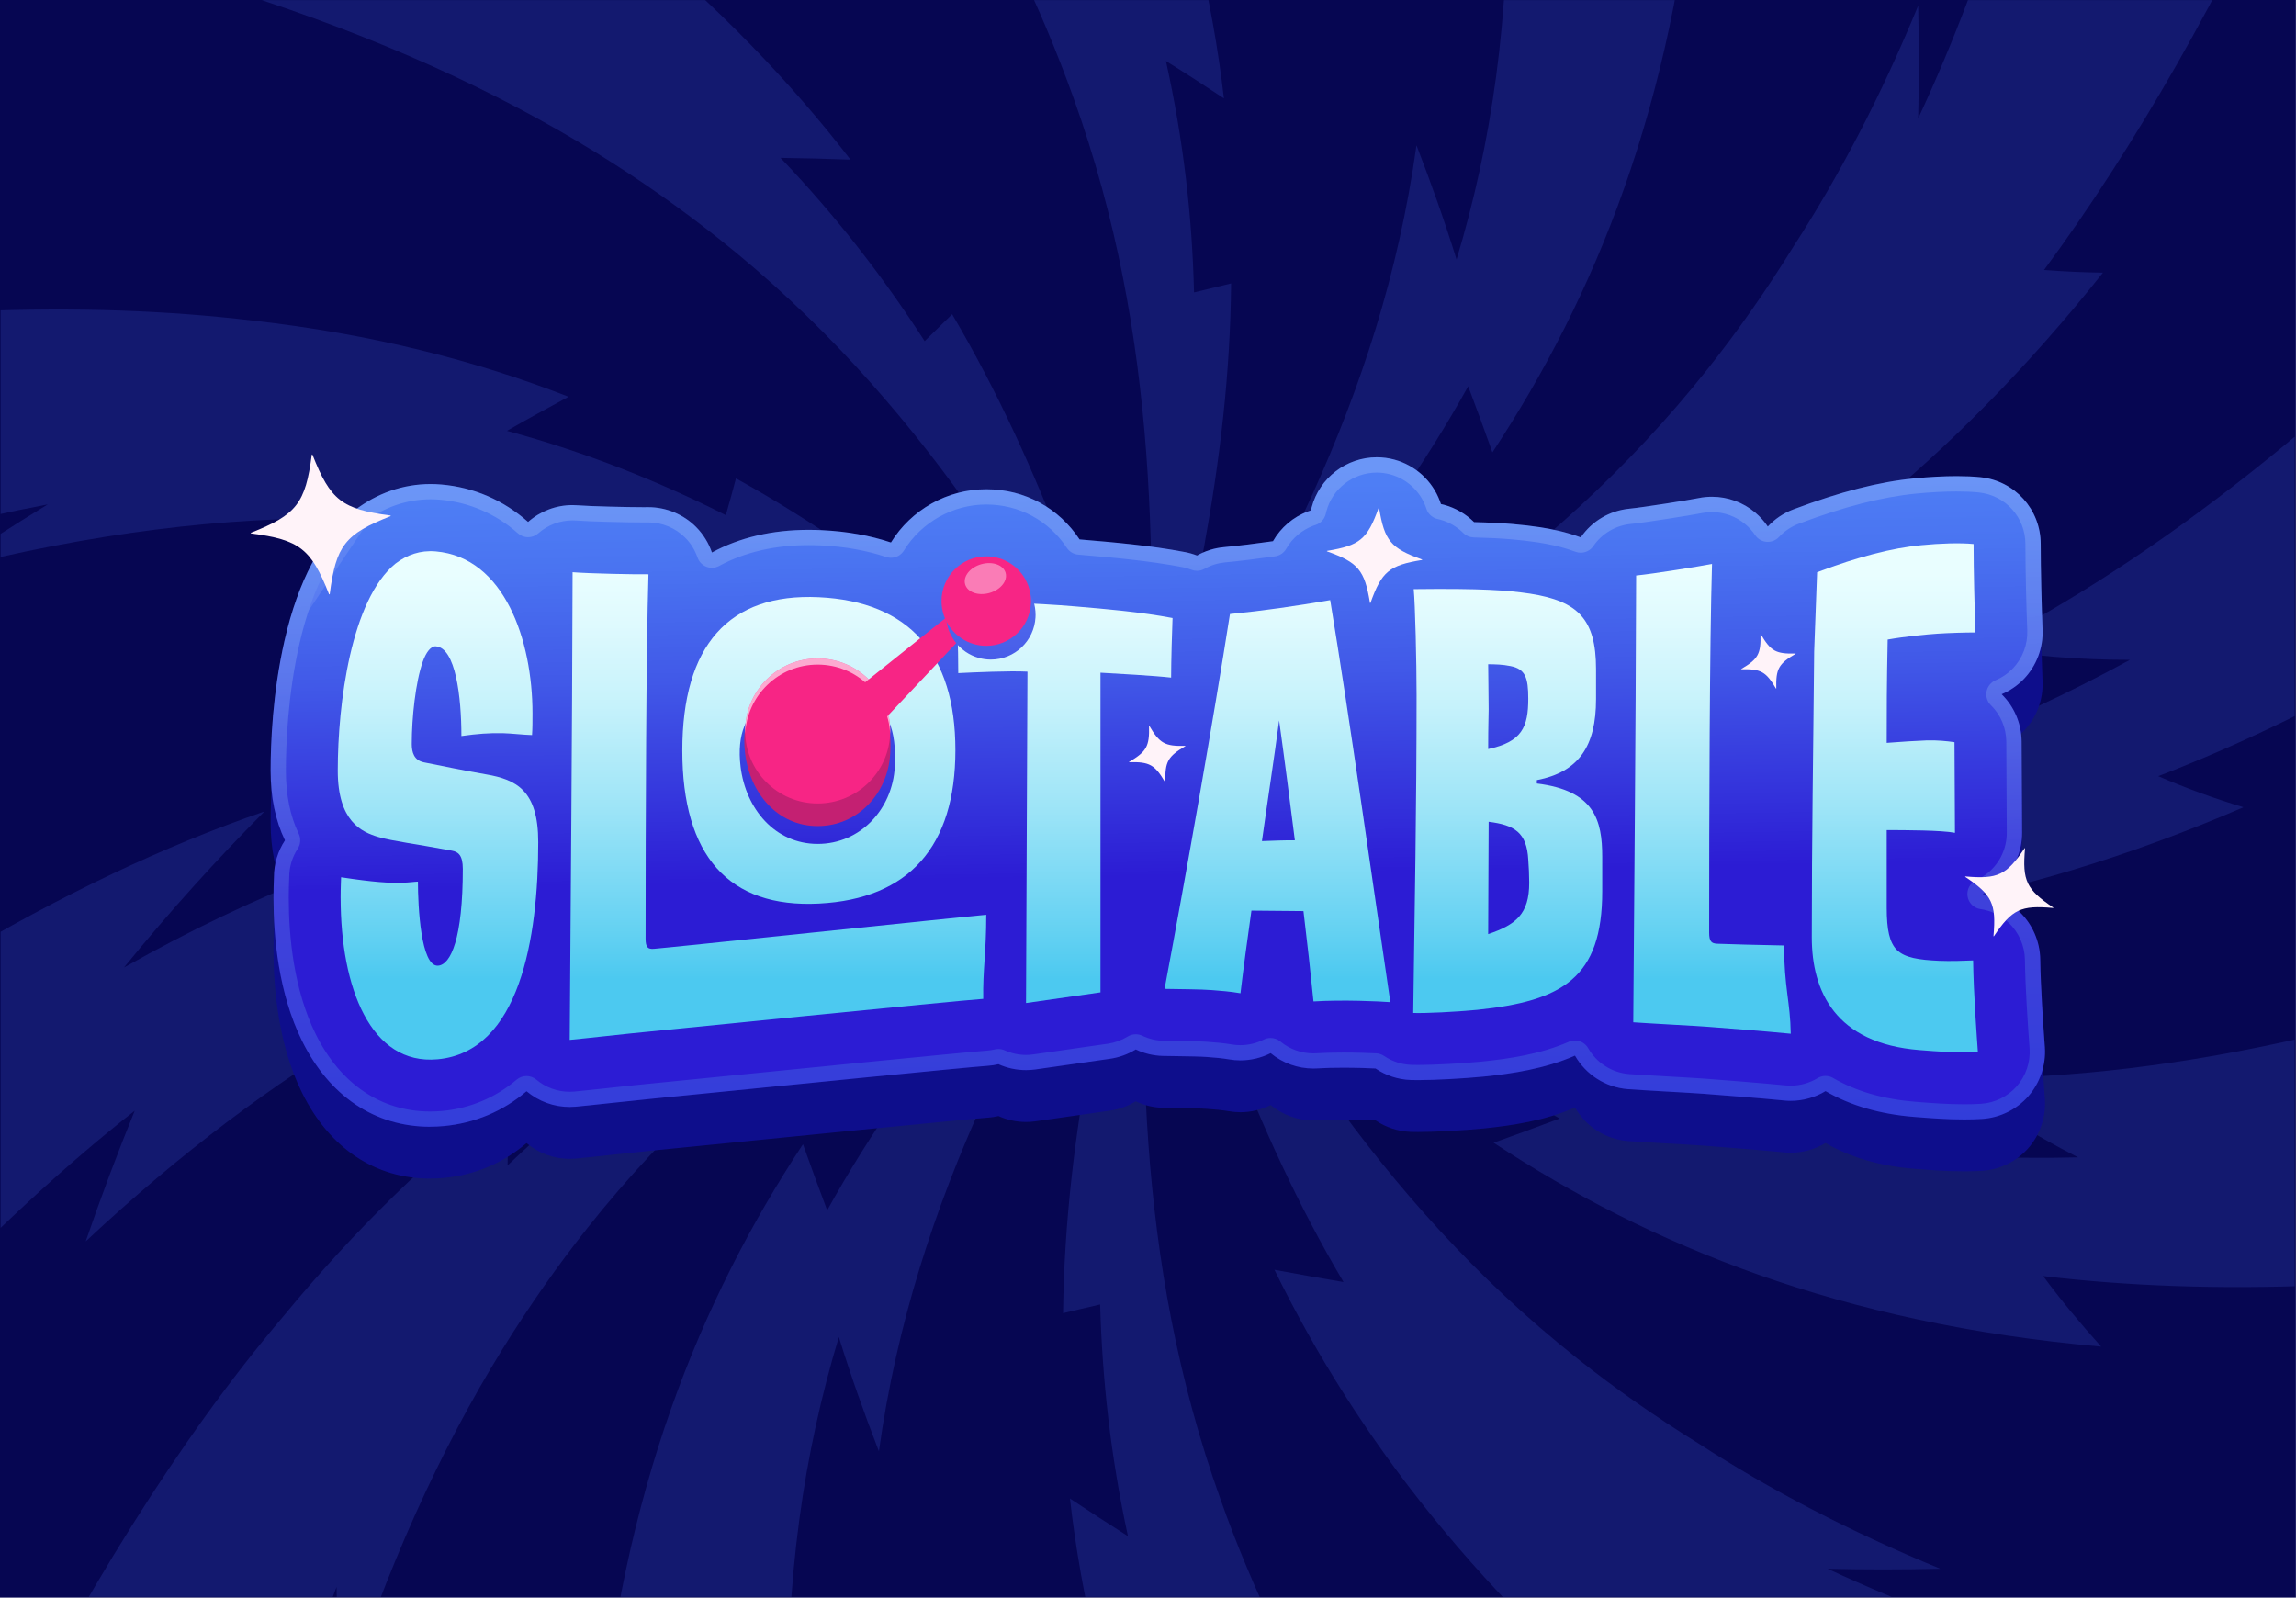 <?xml version="1.0" encoding="utf-8"?>
<svg xmlns="http://www.w3.org/2000/svg" id="evmi21e3gju1" shape-rendering="geometricPrecision" text-rendering="geometricPrecision" viewBox="0 0 480 334">
<style>
#evmi21e3gju26_to {animation: evmi21e3gju26_to__to 4000ms linear infinite normal forwards}@keyframes evmi21e3gju26_to__to { 0% {transform: translate(-59.925px,151.924px)} 35% {transform: translate(-59.925px,151.924px)} 65% {transform: translate(1437.364px,151.924px)} 100% {transform: translate(1437.364px,151.924px)}} #evmi21e3gju29_ts {animation: evmi21e3gju29_ts__ts 4000ms linear infinite normal forwards}@keyframes evmi21e3gju29_ts__ts { 0% {transform: translate(122.7px,229.976px) scale(1,1)} 35% {transform: translate(122.7px,229.976px) scale(1,1);animation-timing-function: cubic-bezier(1,0,0,1)} 40% {transform: translate(122.7px,229.976px) scale(1,1.105)} 45% {transform: translate(122.7px,229.976px) scale(1,1)} 100% {transform: translate(122.7px,229.976px) scale(1,1)}} #evmi21e3gju30_ts {animation: evmi21e3gju30_ts__ts 4000ms linear infinite normal forwards}@keyframes evmi21e3gju30_ts__ts { 0% {transform: translate(345.51px,230.4px) scale(1,1)} 37.5% {transform: translate(345.51px,230.4px) scale(1,1)} 42.5% {transform: translate(345.51px,230.4px) scale(1,1.072);animation-timing-function: cubic-bezier(0.68,-0.55,0.265,1.55)} 47.5% {transform: translate(345.51px,230.4px) scale(1,1)} 100% {transform: translate(345.51px,230.4px) scale(1,1)}} #evmi21e3gju32_ts {animation: evmi21e3gju32_ts__ts 4000ms linear infinite normal forwards}@keyframes evmi21e3gju32_ts__ts { 0% {transform: translate(532.94px,228.138px) scale(1,1)} 40% {transform: translate(532.94px,228.138px) scale(1,1)} 45% {transform: translate(532.94px,228.138px) scale(1,1.102)} 50% {transform: translate(532.94px,228.138px) scale(1,1)} 100% {transform: translate(532.94px,228.138px) scale(1,1)}} #evmi21e3gju33_ts {animation: evmi21e3gju33_ts__ts 4000ms linear infinite normal forwards}@keyframes evmi21e3gju33_ts__ts { 0% {transform: translate(672.845px,227.185px) scale(1,1)} 42.5% {transform: translate(672.845px,227.185px) scale(1,1)} 47.5% {transform: translate(672.845px,227.185px) scale(1,1.122);animation-timing-function: cubic-bezier(0.785,0.135,0.15,0.86)} 52.5% {transform: translate(672.845px,227.185px) scale(1,1)} 100% {transform: translate(672.845px,227.185px) scale(1,1)}} #evmi21e3gju34_ts {animation: evmi21e3gju34_ts__ts 4000ms linear infinite normal forwards}@keyframes evmi21e3gju34_ts__ts { 0% {transform: translate(823.76px,227.092px) scale(1,1)} 45% {transform: translate(823.76px,227.092px) scale(1,1)} 50% {transform: translate(823.76px,227.092px) scale(1,1.101)} 55% {transform: translate(823.76px,227.092px) scale(1,1)} 100% {transform: translate(823.76px,227.092px) scale(1,1)}} #evmi21e3gju35_ts {animation: evmi21e3gju35_ts__ts 4000ms linear infinite normal forwards}@keyframes evmi21e3gju35_ts__ts { 0% {transform: translate(957.64px,225.665px) scale(1,1)} 47.5% {transform: translate(957.64px,225.665px) scale(1,1)} 52.5% {transform: translate(957.64px,225.665px) scale(1,1.088);animation-timing-function: cubic-bezier(0.785,0.135,0.15,0.86)} 57.5% {transform: translate(957.64px,225.665px) scale(1,1)} 100% {transform: translate(957.64px,225.665px) scale(1,1)}} #evmi21e3gju36_ts {animation: evmi21e3gju36_ts__ts 4000ms linear infinite normal forwards}@keyframes evmi21e3gju36_ts__ts { 0% {transform: translate(1077.455px,225.039px) scale(1,1)} 50% {transform: translate(1077.455px,225.039px) scale(1,1)} 55% {transform: translate(1077.455px,225.039px) scale(1,1.134);animation-timing-function: cubic-bezier(0.785,0.135,0.15,0.86)} 60% {transform: translate(1077.455px,225.039px) scale(1,1)} 100% {transform: translate(1077.455px,225.039px) scale(1,1)}} #evmi21e3gju41_tr {animation: evmi21e3gju41_tr__tr 4000ms linear infinite normal forwards}@keyframes evmi21e3gju41_tr__tr { 0% {transform: translate(381.88px,188.98px) rotate(0deg);animation-timing-function: cubic-bezier(0.175,0.885,0.32,1.275)} 25% {transform: translate(381.88px,188.98px) rotate(83.678deg);animation-timing-function: cubic-bezier(0.68,-0.55,0.265,1.55)} 35% {transform: translate(381.88px,188.98px) rotate(-1.107deg)} 100% {transform: translate(381.88px,188.98px) rotate(-1.107deg)}} #evmi21e3gju46_ts {animation: evmi21e3gju46_ts__ts 4000ms linear infinite normal forwards}@keyframes evmi21e3gju46_ts__ts { 0% {transform: translate(736.47px,66.145px) scale(1,1)} 40% {transform: translate(736.47px,66.145px) scale(1,1)} 50% {transform: translate(736.47px,66.145px) scale(1.278,1.278)} 60% {transform: translate(736.47px,66.145px) scale(1,1)} 100% {transform: translate(736.47px,66.145px) scale(1,1)}} #evmi21e3gju47_ts {animation: evmi21e3gju47_ts__ts 4000ms linear infinite normal forwards}@keyframes evmi21e3gju47_ts__ts { 0% {transform: translate(594.045px,196.315px) scale(1,1)} 25% {transform: translate(594.045px,196.315px) scale(1,1)} 37.5% {transform: translate(594.045px,196.315px) scale(1.565,1.565)} 50% {transform: translate(594.045px,196.315px) scale(1,1)} 100% {transform: translate(594.045px,196.315px) scale(1,1)}} #evmi21e3gju50_ts {animation: evmi21e3gju50_ts__ts 4000ms linear infinite normal forwards}@keyframes evmi21e3gju50_ts__ts { 0% {transform: translate(994.595px,135.61px) scale(1,1)} 15% {transform: translate(994.595px,135.61px) scale(1,1)} 25% {transform: translate(994.595px,135.61px) scale(1.363,1.363)} 35% {transform: translate(994.595px,135.61px) scale(1,1)} 100% {transform: translate(994.595px,135.61px) scale(1,1)}}
</style>
<defs>
    <filter height="400%" id="evmi21e3gju21-filter" width="400%" x="-150%" y="-150%">
      <feGaussianBlur id="evmi21e3gju21-filter-drop-shadow-0-blur" in="SourceAlpha" stdDeviation="50,50"/>
      <feOffset dx="0" dy="0" id="evmi21e3gju21-filter-drop-shadow-0-offset" result="tmp"/>
      <feFlood flood-color="#000" id="evmi21e3gju21-filter-drop-shadow-0-flood"/>
      <feComposite id="evmi21e3gju21-filter-drop-shadow-0-composite" in2="tmp" operator="in"/>
      <feMerge id="evmi21e3gju21-filter-drop-shadow-0-merge" result="result">
        <feMergeNode id="evmi21e3gju21-filter-drop-shadow-0-merge-node-1"/>
        <feMergeNode id="evmi21e3gju21-filter-drop-shadow-0-merge-node-2" in="SourceGraphic"/>
      </feMerge>
    </filter>
    <linearGradient gradientTransform="translate(0 0)" gradientUnits="userSpaceOnUse" id="evmi21e3gju22-fill" spreadMethod="pad" x1="591.06" x2="595.9" y1="11.74" y2="292.51">
      <stop id="evmi21e3gju22-fill-0" offset="0%" stop-color="#4e7ef5"/>
      <stop id="evmi21e3gju22-fill-1" offset="17%" stop-color="#4a74f1"/>
      <stop id="evmi21e3gju22-fill-2" offset="45%" stop-color="#4159e8"/>
      <stop id="evmi21e3gju22-fill-3" offset="81%" stop-color="#322eda"/>
      <stop id="evmi21e3gju22-fill-4" offset="95%" stop-color="#2c1cd4"/>
    </linearGradient>
    <linearGradient gradientTransform="translate(0 0)" gradientUnits="userSpaceOnUse" id="evmi21e3gju23-fill" spreadMethod="pad" x1="590.93" x2="598.53" y1="4.37" y2="444.92">
      <stop id="evmi21e3gju23-fill-0" offset="0%" stop-color="#e9feff"/>
      <stop id="evmi21e3gju23-fill-1" offset="12%" stop-color="#dffafe"/>
      <stop id="evmi21e3gju23-fill-2" offset="32%" stop-color="#c6f2fb"/>
      <stop id="evmi21e3gju23-fill-3" offset="58%" stop-color="#9ce4f7"/>
      <stop id="evmi21e3gju23-fill-4" offset="88%" stop-color="#63d1f2"/>
      <stop id="evmi21e3gju23-fill-5" offset="99%" stop-color="#4cc9f0"/>
    </linearGradient>
    <linearGradient gradientTransform="translate(0 0)" gradientUnits="userSpaceOnUse" id="evmi21e3gju24-fill" spreadMethod="pad" x1="591.23" x2="595.85" y1="21.41" y2="289.43">
      <stop id="evmi21e3gju24-fill-0" offset="0%" stop-color="#4e7ef5"/>
      <stop id="evmi21e3gju24-fill-1" offset="17%" stop-color="#4a74f1"/>
      <stop id="evmi21e3gju24-fill-2" offset="45%" stop-color="#4159e8"/>
      <stop id="evmi21e3gju24-fill-3" offset="81%" stop-color="#322eda"/>
      <stop id="evmi21e3gju24-fill-4" offset="95%" stop-color="#2c1cd4"/>
    </linearGradient>
    <linearGradient gradientTransform="translate(0 0)" gradientUnits="userSpaceOnUse" id="evmi21e3gju28-fill" spreadMethod="pad" x1="591.23" x2="595.85" y1="21.41" y2="289.43">
      <stop id="evmi21e3gju28-fill-0" offset="0%" stop-color="#4e7ef5"/>
      <stop id="evmi21e3gju28-fill-1" offset="17%" stop-color="#4a74f1"/>
      <stop id="evmi21e3gju28-fill-2" offset="45%" stop-color="#4159e8"/>
      <stop id="evmi21e3gju28-fill-3" offset="81%" stop-color="#322eda"/>
      <stop id="evmi21e3gju28-fill-4" offset="95%" stop-color="#2c1cd4"/>
    </linearGradient>
    <linearGradient gradientTransform="translate(0 0)" gradientUnits="userSpaceOnUse" id="evmi21e3gju29-fill" spreadMethod="pad" x1="122.69" x2="122.69" y1="78.33" y2="346.5">
      <stop id="evmi21e3gju29-fill-0" offset="0%" stop-color="#e9feff"/>
      <stop id="evmi21e3gju29-fill-1" offset="12%" stop-color="#dffafe"/>
      <stop id="evmi21e3gju29-fill-2" offset="32%" stop-color="#c6f2fb"/>
      <stop id="evmi21e3gju29-fill-3" offset="58%" stop-color="#9ce4f7"/>
      <stop id="evmi21e3gju29-fill-4" offset="88%" stop-color="#63d1f2"/>
      <stop id="evmi21e3gju29-fill-5" offset="99%" stop-color="#4cc9f0"/>
    </linearGradient>
    <linearGradient gradientTransform="translate(0 0)" gradientUnits="userSpaceOnUse" id="evmi21e3gju30-fill" spreadMethod="pad" x1="345.52" x2="345.52" y1="78.33" y2="346.5">
      <stop id="evmi21e3gju30-fill-0" offset="0%" stop-color="#e9feff"/>
      <stop id="evmi21e3gju30-fill-1" offset="12%" stop-color="#dffafe"/>
      <stop id="evmi21e3gju30-fill-2" offset="32%" stop-color="#c6f2fb"/>
      <stop id="evmi21e3gju30-fill-3" offset="58%" stop-color="#9ce4f7"/>
      <stop id="evmi21e3gju30-fill-4" offset="88%" stop-color="#63d1f2"/>
      <stop id="evmi21e3gju30-fill-5" offset="99%" stop-color="#4cc9f0"/>
    </linearGradient>
    <linearGradient gradientTransform="translate(0 0)" gradientUnits="userSpaceOnUse" id="evmi21e3gju31-fill" spreadMethod="pad" x1="372.3" x2="372.3" y1="78.33" y2="346.5">
      <stop id="evmi21e3gju31-fill-0" offset="0%" stop-color="#e9feff"/>
      <stop id="evmi21e3gju31-fill-1" offset="12%" stop-color="#dffafe"/>
      <stop id="evmi21e3gju31-fill-2" offset="32%" stop-color="#c6f2fb"/>
      <stop id="evmi21e3gju31-fill-3" offset="58%" stop-color="#9ce4f7"/>
      <stop id="evmi21e3gju31-fill-4" offset="88%" stop-color="#63d1f2"/>
      <stop id="evmi21e3gju31-fill-5" offset="99%" stop-color="#4cc9f0"/>
    </linearGradient>
    <linearGradient gradientTransform="translate(0 0)" gradientUnits="userSpaceOnUse" id="evmi21e3gju32-fill" spreadMethod="pad" x1="532.93" x2="532.93" y1="78.33" y2="346.5">
      <stop id="evmi21e3gju32-fill-0" offset="0%" stop-color="#e9feff"/>
      <stop id="evmi21e3gju32-fill-1" offset="12%" stop-color="#dffafe"/>
      <stop id="evmi21e3gju32-fill-2" offset="32%" stop-color="#c6f2fb"/>
      <stop id="evmi21e3gju32-fill-3" offset="58%" stop-color="#9ce4f7"/>
      <stop id="evmi21e3gju32-fill-4" offset="88%" stop-color="#63d1f2"/>
      <stop id="evmi21e3gju32-fill-5" offset="99%" stop-color="#4cc9f0"/>
    </linearGradient>
    <linearGradient gradientTransform="translate(0 0)" gradientUnits="userSpaceOnUse" id="evmi21e3gju33-fill" spreadMethod="pad" x1="672.84" x2="672.84" y1="78.33" y2="346.5">
      <stop id="evmi21e3gju33-fill-0" offset="0%" stop-color="#e9feff"/>
      <stop id="evmi21e3gju33-fill-1" offset="12%" stop-color="#dffafe"/>
      <stop id="evmi21e3gju33-fill-2" offset="32%" stop-color="#c6f2fb"/>
      <stop id="evmi21e3gju33-fill-3" offset="58%" stop-color="#9ce4f7"/>
      <stop id="evmi21e3gju33-fill-4" offset="88%" stop-color="#63d1f2"/>
      <stop id="evmi21e3gju33-fill-5" offset="99%" stop-color="#4cc9f0"/>
    </linearGradient>
    <linearGradient gradientTransform="translate(0 0)" gradientUnits="userSpaceOnUse" id="evmi21e3gju34-fill" spreadMethod="pad" x1="823.76" x2="823.76" y1="78.33" y2="346.5">
      <stop id="evmi21e3gju34-fill-0" offset="0%" stop-color="#e9feff"/>
      <stop id="evmi21e3gju34-fill-1" offset="12%" stop-color="#dffafe"/>
      <stop id="evmi21e3gju34-fill-2" offset="32%" stop-color="#c6f2fb"/>
      <stop id="evmi21e3gju34-fill-3" offset="58%" stop-color="#9ce4f7"/>
      <stop id="evmi21e3gju34-fill-4" offset="88%" stop-color="#63d1f2"/>
      <stop id="evmi21e3gju34-fill-5" offset="99%" stop-color="#4cc9f0"/>
    </linearGradient>
    <linearGradient gradientTransform="translate(0 0)" gradientUnits="userSpaceOnUse" id="evmi21e3gju35-fill" spreadMethod="pad" x1="957.64" x2="957.64" y1="78.33" y2="346.5">
      <stop id="evmi21e3gju35-fill-0" offset="0%" stop-color="#e9feff"/>
      <stop id="evmi21e3gju35-fill-1" offset="12%" stop-color="#dffafe"/>
      <stop id="evmi21e3gju35-fill-2" offset="32%" stop-color="#c6f2fb"/>
      <stop id="evmi21e3gju35-fill-3" offset="58%" stop-color="#9ce4f7"/>
      <stop id="evmi21e3gju35-fill-4" offset="88%" stop-color="#63d1f2"/>
      <stop id="evmi21e3gju35-fill-5" offset="99%" stop-color="#4cc9f0"/>
    </linearGradient>
    <linearGradient gradientTransform="translate(0 0)" gradientUnits="userSpaceOnUse" id="evmi21e3gju36-fill" spreadMethod="pad" x1="1077.45" x2="1077.45" y1="78.33" y2="346.5">
      <stop id="evmi21e3gju36-fill-0" offset="0%" stop-color="#e9feff"/>
      <stop id="evmi21e3gju36-fill-1" offset="12%" stop-color="#dffafe"/>
      <stop id="evmi21e3gju36-fill-2" offset="32%" stop-color="#c6f2fb"/>
      <stop id="evmi21e3gju36-fill-3" offset="58%" stop-color="#9ce4f7"/>
      <stop id="evmi21e3gju36-fill-4" offset="88%" stop-color="#63d1f2"/>
      <stop id="evmi21e3gju36-fill-5" offset="99%" stop-color="#4cc9f0"/>
    </linearGradient>
    <linearGradient gradientTransform="translate(0 0)" gradientUnits="userSpaceOnUse" id="evmi21e3gju43-fill" spreadMethod="pad" x1="485" x2="485" y1="94.52" y2="153.17">
      <stop id="evmi21e3gju43-fill-0" offset="0%" stop-color="#506bed"/>
      <stop id="evmi21e3gju43-fill-1" offset="49%" stop-color="#4a61ea"/>
      <stop id="evmi21e3gju43-fill-2" offset="68%" stop-color="#485ce9"/>
    </linearGradient>
  </defs>
  <rect fill="#060652" height="166.864" rx="0" ry="0" transform="matrix(2.369 0 0 2.002 0 0)" width="202.608"/>
  <g transform="matrix(.341 0 0 0.341 195.533 38.967)">
    <g clip-path="url(#evmi21e3gju18)">
      <g transform="matrix(-1.833 0 0-1.833 1046.712 984.616)">
        <path d="M500,332.5c39-66,77.9-132.1,89.9-218.4c5,12.9,9.5,25.6,13.4,38.2c11.6-38.4,18.1-81.2,16.8-131-8,15.7-16.9,29.9-26.5,42.7.9-67.8-14.7-148-55.9-247.4c10.5,12.5,20.4,24.8,29.9,37.1-30.4-85.6-80.2-186-155.5-305.9c52.8-2,105.8-4.2,159-6.7C652,-232.7,673.2,-79,659.9,33c8-5.9,15.8-12.4,23.6-19.4-7.7,87.1-33.7,150.8-68.2,203.2-2.6-7.3-5.3-14.7-8.1-22.1-29.5,53.1-68.3,95.5-107.2,137.8Z" fill="#13196f"/>
        <path d="M500,332.5c-66-39-132.1-77.9-218.4-89.9c12.9-5,25.6-9.5,38.2-13.4-38.4-11.6-81.2-18.1-131-16.8c15.7,8,29.9,16.9,42.7,26.5-67.8-.9-148,14.7-247.4,55.9c12.5-10.5,24.8-20.4,37.1-29.9-85.6,30.4-186,80.2-305.9,155.5-2-52.8-4.2-105.8-6.7-159c226.3-80.8,379.9-102,491.9-88.7-5.9-8-12.4-15.8-19.4-23.6c87.1,7.7,150.8,33.7,203.2,68.2-7.3,2.6-14.7,5.3-22.1,8.1c53.1,29.4,95.4,68.3,137.8,107.1Z" fill="#13196f"/>
        <path d="M500,332.5c-39,66-77.9,132.1-89.9,218.4-5-12.9-9.5-25.6-13.4-38.2-11.6,38.4-18.1,81.2-16.8,131c8-15.7,16.9-29.9,26.5-42.7-.9,67.8,14.7,148,55.9,247.4-10.5-12.5-20.4-24.8-29.9-37.1c30.4,85.6,80.2,186,155.5,305.9-52.8,2-105.8,4.2-159,6.7C348,897.7,326.8,744,340.1,632c-8,5.9-15.8,12.4-23.6,19.4c7.7-87.1,33.7-150.8,68.2-203.2c2.6,7.3,5.3,14.7,8.1,22.1c29.5-53.1,68.3-95.4,107.2-137.8Z" fill="#13196f"/>
        <path d="M500,332.5c-37.6-66.8-75.7-133.4-143.6-187.3-12.6-10-26.1-19.5-40.8-28.6-23.6-15.3-50.3-29.3-80.7-41.8c12.9-.3,25.5-.3,37.7,0C172.6,28.2,28.5,0,-167.7,-5.9c47.4-51.4,90.1-95.9,124.7-137.5c91.8,26.6,174.6,55.8,244.4,88.1-9.5.6-19.2,1.2-29.1,2.1c59.3,26.8,109.5,55.5,150.9,86c.5-6.5.8-13.1.9-19.7c64.2,51.1,106,105.5,133.5,161.7-7.6-1.4-15.3-2.8-23.1-4.1c30.9,52.2,48.3,107,65.5,161.8Z" fill="#13196f"/>
        <path d="M500,332.5c-66.8,37.6-133.4,75.7-187.3,143.6-10,12.6-19.5,26.1-28.6,40.8-15.3,23.6-29.3,50.3-41.8,80.7-.3-12.9-.3-25.5,0-37.7-46.7,99.8-74.9,244-80.8,440.2C110.1,952.7,65.6,910,24,875.4C50.6,783.6,79.8,700.8,112.1,631c.6,9.5,1.2,19.2,2.1,29.1c26.8-59.3,55.5-109.5,86-150.9-6.5-.5-13.1-.8-19.7-.9c51.1-64.2,105.5-106,161.7-133.5-1.4,7.6-2.8,15.3-4.1,23.1c52.3-30.7,107.1-48.2,161.9-65.4Z" fill="#13196f"/>
        <path d="M500,332.5c-76.6-.9-153.4-.9-233.9,30.1c8.6-10.5,17.4-20.6,26.3-30.1-38.9,8.6-79,23.4-120.9,46.3c17.3,0,33.7,1.4,49.4,4C162.1,412.9,101.2,460.9,38,527.4c5.6-12.9,11.4-25.5,17.2-37.8-56.8,55-115.5,125.3-175.1,204-21.5-38.6-45.8-68.4-77.1-92.5C-58.6,464.4,60.4,378.9,162,339.9c-9-3.9-18.5-7.4-28.5-10.4c77.9-33.6,146.1-43,208.6-39-5,5.9-10,11.9-15,18c60.7-.8,116.8,11.5,172.9,24Z" fill="#13196f"/>
        <path d="M500,332.5c37.6,66.8,75.7,133.4,143.6,187.3c12.6,10,26.1,19.5,40.8,28.6c33.5,20.7,73,38.7,120,53.7-13.9.9-27.4,1.5-40.6,1.7c96.9,38.1,230.1,61.2,403.9,67.2-47.4,51.4-90.1,95.9-124.7,137.5-159.5-56.3-288-117.6-369.5-186.6-29.6-24.4-54-49.7-74.1-75.8c7.7.3,15.5.5,23.4.6-18.8-19.7-34.6-40.2-48.2-61.3-3.1,3-6.1,6-9.2,9-30.8-52.3-48.2-107-65.4-161.9Z" fill="#13196f"/>
        <path d="M500,332.5c66,39,132.1,77.9,218.4,89.9c16,2.2,32.6,3.5,50.1,3.7c39.8.5,83.9-4.6,133.6-17.3-11.5,7.8-22.9,15.1-34.2,22c106.8-20.2,240.8-75.7,416.8-186.2c2,52.8,4.2,105.8,6.7,159-226.3,80.8-379.9,102-491.9,88.7-40-4.5-74.8-13.4-105.8-25.5c6.8-3.7,13.7-7.4,20.6-11.4-26.6-7.2-50.8-16.9-73.2-28.2-1.2,4.1-2.3,8.2-3.4,12.3-53-29.3-95.3-68.1-137.7-107Z" fill="#13196f"/>
        <path d="M500,332.5c2.8-76.6,4.7-153.3-24.4-234.6-5.3-15-11.7-30.2-19.1-45.6-17-35-39.8-70.8-69.3-107.6c11.1,6.4,21.9,12.8,32.4,19.4-58.6-82.3-152.8-170-268.9-260.8c37.9-21,67.6-45.2,92.2-76.5c137.3,143.4,220.8,264.8,257.7,367.5C514.2,31,522.3,65.5,526,98.3c-6.3-4.2-12.8-8.4-19.4-12.6c5.8,26.7,8.6,52.4,9.3,77.5c4.2-1,8.3-1.9,12.4-2.9-.7,60.6-14.4,116.4-28.3,172.2Z" fill="#13196f"/>
        <path d="M500,332.5c-2.7,76.6-4.3,153.3,24.9,234.5c5.4,15,11.7,30.2,19.2,45.5c17,34.9,40,70.7,69.5,107.4-11.1-6.3-21.9-12.8-32.4-19.3C640,782.7,734.3,870.3,850.4,960.7c-37.9,21.1-67.7,45.2-92.3,76.5-137.2-142.9-220.9-264.1-258-366.7-13.7-36.6-21.8-71.1-25.6-103.9c6.3,4.2,12.8,8.4,19.4,12.5-5.9-26.6-8.8-52.4-9.4-77.4-4.2,1-8.3,2-12.4,3c.5-60.5,14.2-116.4,27.9-172.2Z" fill="#13196f"/>
        <path d="M500,332.5c66.8-37.6,133.4-75.7,187.3-143.6c10-12.6,19.5-26.1,28.6-40.8c20.7-33.5,38.7-73,53.7-120c.9,13.9,1.5,27.4,1.7,40.6c38.1-96.9,61.2-230.1,67.2-403.9c51.4,47.4,95.9,90.1,137.5,124.7C919.6,-51,858.4,77.5,789.3,159c-24.4,29.6-49.7,54-75.8,74.1.3-7.7.5-15.5.6-23.4-19.7,18.8-40.2,34.6-61.3,48.2c3,3.1,6,6.1,9,9.2-52.2,30.8-107,48.2-161.8,65.4Z" fill="#13196f"/>
        <path d="M500,332.5c78,15.1,156.3,29.3,245,9.8-10-5.1-19.6-10.6-28.8-16.6c40.4-9,82.3-25,126.2-49.8-15.4,18.9-31.1,36.2-47,52.2c66.5-22.9,139.1-65.6,218.8-131.7-11.4,3.1-22.5,5.6-33.1,7.7c67.5-52.9,140.4-123.8,217.5-208.4-32-26.4-56.9-61-80.9-107.2C1023.1,32.9,929.4,156.8,838.8,228c5.7-14,11.2-28.6,16.4-43.7-63.3,59.2-125.6,93.9-187.6,112.2c4.5,5.5,9.1,10.9,13.8,16.2C620,329.6,560,331.2,500,332.5Z" fill="#13196f"/>
      </g>
      <clipPath id="evmi21e3gju18">
        <rect fill="#060652" height="625.933" rx="0" ry="0" transform="matrix(2.197 0 0 1.564-573.028-114.197)" width="640.155"/>
      </clipPath>
    </g>
  </g>
  <g transform="matrix(.319 0 0 0.319 52.426 95.014)">
    <path d="M117.61,474.59c-36.17,0-65.99-19.94-83.94-56.14-15.52-31.28-18.78-68.33-18.78-93.9c0-5.65.16-9.59.26-12.19l.02-.51c.02-.37.03-.68.03-.95.02-8.62,2.54-16.93,7.21-24.02-6.24-12.89-9.4-28.24-9.4-45.73s1.19-50.54,9.12-85.24c8.95-39.13,24.08-67.58,44.97-84.56.31-.25.62-.5.94-.74c14.67-11.28,31.9-17.24,49.81-17.24c2.33,0,4.69.1,7.01.3c21.3,1.82,40.76,10.25,56.88,24.54c8.05-7.13,18.37-11.04,29.15-11.04c1.2,0,2.41.05,3.6.15c7.71.63,32.47,1.22,43.02,1.22.9,0,1.64,0,2.2-.02.31,0,.61,0,.91,0c11.66,0,23.06,4.75,31.27,13.04c4.68,4.73,8.19,10.46,10.33,16.67c18.21-9.85,39.49-14.84,63.5-14.84c2.83,0,5.74.07,8.65.21c16.35.78,31.5,3.49,45.18,8.08c13.24-21.47,36.85-34.9,62.43-34.9s47.68,12.47,61.17,32.88c.28.02.56.05.84.07c21.3,1.81,45.44,3.86,68.34,8.24c2.67.51,5.28,1.26,7.79,2.25c5.3-2.99,11.18-4.85,17.29-5.45c10.47-1.02,21.16-2.32,32.51-3.94c5.1-8.94,13.22-15.91,22.97-19.54.62-.23,1.26-.45,1.89-.66.15-.68.31-1.36.49-2.02c5.15-19.29,22.69-32.77,42.67-32.77c3.85,0,7.68.5,11.39,1.49l.21.06c13.66,3.73,24.76,13.84,29.73,27.06.26.68.49,1.36.71,2.03.74.16,1.48.34,2.21.54c7.31,1.99,14.09,5.94,19.51,11.3c20.2.48,32,1.69,43.18,3.34l.39.06c6.85,1.08,16.34,2.87,26.35,6.61c7.25-10.59,18.81-17.55,32-18.83c9.05-.88,39.03-5.66,45.22-6.92c2.88-.59,5.83-.88,8.77-.88c10.36,0,20.43,3.68,28.35,10.35c3.21,2.7,5.97,5.79,8.24,9.17c4.55-4.91,10.25-8.81,16.81-11.27c30.75-11.56,55.95-18.02,79.32-20.31c9.68-.95,19.27-1.45,27.73-1.45c5.67,0,10.83.23,15.36.68c22.59,2.26,39.62,21.08,39.62,43.78c0,16.27.62,41.35,1.22,56.2.48,11.96-4.02,23.75-12.33,32.35-4.13,4.27-9.09,7.63-14.5,9.92c8.1,7.96,13.04,19.01,13.11,31.18l.31,59.39c.07,13.26-5.76,25.71-15.98,34.16-3.01,2.49-6.33,4.54-9.84,6.14c8.92,1.28,17.23,5.26,23.88,11.52c8.63,8.12,13.67,19.58,13.83,31.42.26,18.53,1.93,42.04,2.73,53.33.12,1.73.22,3.16.3,4.29.79,11.59-3.15,23.25-10.8,31.99-7.66,8.74-18.7,14.18-30.3,14.91-3.66.23-7.61.35-11.74.35-11.54,0-22.77-.88-32.67-1.66-22.42-1.76-41.97-7.45-58.23-16.92-6.83,4.14-14.7,6.37-22.78,6.37-1.46,0-2.94-.07-4.38-.22-15.02-1.5-44.34-3.76-52.96-4.42h-.09c-3.85-.3-14.06-.88-23.94-1.45h-.19c-10.58-.62-20.56-1.19-25.02-1.53-14.83-1.13-27.73-9.56-34.84-21.99-19.67,8.6-40.89,11.78-59.58,13.71l-.29.03c-13.53,1.31-32,2.3-42.93,2.3-1.77,0-3.32-.02-4.73-.07-8.37-.29-16.32-2.89-23.17-7.55-4.61-.22-12.37-.51-21.17-.51-6.31,0-11.96.15-16.79.45-.9.06-1.82.09-2.75.09-10.38,0-20.21-3.6-28.02-10.08-6.12,3.07-12.95,4.72-19.81,4.72-2.54,0-5.09-.22-7.59-.66-4.45-.78-9.56-1.17-14.5-1.55-4.19-.32-11.34-.42-18.26-.52-3.43-.05-6.91-.1-10.34-.17-6.26-.14-12.35-1.59-17.94-4.25-5.12,3.16-10.85,5.25-16.88,6.11l-48.8,6.99c-2.06.29-4.16.44-6.24.44-6.22,0-12.37-1.33-18.03-3.87-2.34.55-4.73.9-7.12,1.06-12.35.81-143.07,13.89-192.28,18.82l-.3.03c-22.37,2.24-27.27,2.73-28.32,2.82-3.92.35-15.23,1.56-24.32,2.54-10.47,1.13-20.36,2.19-24.77,2.58-1.29.11-2.59.17-3.89.17-10.4,0-20.37-3.65-28.29-10.3-15.39,13.13-34.03,20.99-54.35,22.84-2.93.27-5.88.4-8.77.4v0Z" fill="#0e0e8c" filter="url(#evmi21e3gju21-filter)"/>
    <path d="M117.61,440.59c-36.17,0-65.99-19.94-83.94-56.14-15.52-31.28-18.78-68.33-18.78-93.9c0-5.65.16-9.59.26-12.19l.02-.51c.02-.37.03-.68.03-.95.02-8.62,2.54-16.93,7.21-24.02-6.24-12.89-9.4-28.24-9.4-45.73s1.19-50.54,9.12-85.24C31.08,82.78,46.21,54.33,67.1,37.35c.31-.25.62-.5.94-.74c14.67-11.28,31.9-17.24,49.81-17.24c2.33,0,4.69.1,7.01.3c21.3,1.82,40.76,10.25,56.88,24.54c8.05-7.13,18.37-11.04,29.15-11.04c1.2,0,2.41.05,3.6.15c7.71.63,32.47,1.22,43.02,1.22.9,0,1.64,0,2.2-.02.31,0,.61,0,.91,0c11.66,0,23.06,4.75,31.27,13.04c4.68,4.73,8.19,10.46,10.33,16.67c18.21-9.85,39.49-14.84,63.5-14.84c2.83,0,5.74.07,8.65.21c16.35.78,31.5,3.49,45.18,8.08c13.24-21.47,36.85-34.9,62.43-34.9s47.68,12.47,61.17,32.88c.28.02.56.05.84.07c21.3,1.81,45.44,3.86,68.34,8.24c2.67.51,5.28,1.26,7.79,2.25c5.3-2.99,11.18-4.85,17.29-5.45c10.47-1.02,21.16-2.32,32.51-3.94c5.1-8.94,13.22-15.91,22.97-19.54.62-.23,1.26-.45,1.89-.66.15-.68.31-1.36.49-2.02c5.15-19.29,22.69-32.77,42.67-32.77c3.85,0,7.68.5,11.39,1.49l.21.06c13.66,3.73,24.76,13.84,29.73,27.06.26.68.49,1.36.71,2.03.74.16,1.48.34,2.21.54c7.31,1.99,14.09,5.94,19.51,11.3c20.2.48,32,1.69,43.18,3.34l.39.06c6.85,1.08,16.34,2.87,26.35,6.61c7.25-10.59,18.81-17.55,32-18.83c9.05-.88,39.03-5.66,45.22-6.92c2.88-.59,5.83-.88,8.77-.88c10.36,0,20.43,3.68,28.35,10.35c3.21,2.7,5.97,5.79,8.24,9.17c4.55-4.91,10.25-8.81,16.81-11.27c30.75-11.56,55.95-18.02,79.32-20.31c9.68-.95,19.27-1.45,27.73-1.45c5.67,0,10.83.23,15.36.68c22.59,2.26,39.62,21.08,39.62,43.78c0,16.27.62,41.35,1.22,56.2.48,11.96-4.02,23.75-12.33,32.35-4.13,4.27-9.09,7.63-14.5,9.92c8.1,7.96,13.04,19.01,13.11,31.18l.31,59.39c.07,13.26-5.76,25.71-15.98,34.16-3.01,2.49-6.33,4.54-9.84,6.14c8.92,1.28,17.23,5.26,23.88,11.52c8.63,8.12,13.67,19.58,13.83,31.42.26,18.53,1.93,42.04,2.73,53.33.12,1.73.22,3.16.3,4.29.79,11.59-3.15,23.25-10.8,31.99-7.66,8.74-18.7,14.18-30.3,14.91-3.66.23-7.61.35-11.74.35-11.54,0-22.77-.88-32.67-1.66-22.42-1.76-41.97-7.45-58.23-16.92-6.83,4.14-14.7,6.37-22.78,6.37-1.46,0-2.94-.07-4.38-.22-15.02-1.5-44.34-3.76-52.96-4.42h-.09c-3.85-.3-14.06-.88-23.94-1.45h-.19c-10.58-.62-20.56-1.19-25.02-1.53-14.83-1.13-27.73-9.56-34.84-21.99-19.67,8.6-40.89,11.78-59.58,13.71l-.29.03c-13.53,1.31-32,2.3-42.93,2.3-1.77,0-3.32-.02-4.73-.07-8.37-.29-16.32-2.89-23.17-7.55-4.61-.22-12.37-.51-21.17-.51-6.31,0-11.96.15-16.79.45-.9.06-1.82.09-2.75.09-10.38,0-20.21-3.6-28.02-10.08-6.12,3.07-12.95,4.72-19.81,4.72-2.54,0-5.09-.22-7.59-.66-4.45-.78-9.56-1.17-14.5-1.55-4.19-.32-11.34-.42-18.26-.52-3.43-.05-6.91-.1-10.34-.17-6.26-.14-12.35-1.59-17.94-4.25-5.12,3.16-10.85,5.25-16.88,6.11l-48.8,6.99c-2.06.29-4.16.44-6.24.44-6.22,0-12.37-1.33-18.03-3.87-2.34.55-4.73.9-7.12,1.06-12.35.81-143.07,13.89-192.28,18.82l-.3.03c-22.37,2.24-27.27,2.73-28.32,2.82-3.92.35-15.23,1.56-24.32,2.54-10.47,1.13-20.36,2.19-24.77,2.58-1.29.11-2.59.17-3.89.17-10.4,0-20.37-3.65-28.29-10.3-15.39,13.13-34.03,20.99-54.35,22.84-2.93.27-5.88.4-8.77.4v0Z" fill="url(#evmi21e3gju22-fill)"/>
    <path d="M117.61,440.59c-36.17,0-65.99-19.94-83.94-56.14-15.52-31.28-18.78-68.33-18.78-93.9c0-5.65.16-9.59.26-12.19l.02-.51c.02-.37.03-.68.03-.95.02-8.62,2.54-16.93,7.21-24.02-6.24-12.89-9.4-28.24-9.4-45.73s1.19-50.54,9.12-85.24C31.08,82.78,46.21,54.33,67.1,37.35c.31-.25.62-.5.94-.74c14.67-11.28,31.9-17.24,49.81-17.24c2.33,0,4.69.1,7.01.3c21.3,1.82,40.76,10.25,56.88,24.54c8.05-7.13,18.37-11.04,29.15-11.04c1.2,0,2.41.05,3.6.15c7.71.63,32.47,1.22,43.02,1.22.9,0,1.64,0,2.2-.02.31,0,.61,0,.91,0c11.66,0,23.06,4.75,31.27,13.04c4.68,4.73,8.19,10.46,10.33,16.67c18.21-9.85,39.49-14.84,63.5-14.84c2.83,0,5.74.07,8.65.21c16.35.78,31.5,3.49,45.18,8.08c13.24-21.47,36.85-34.9,62.43-34.9s47.68,12.47,61.17,32.88c.28.02.56.05.84.07c21.3,1.81,45.44,3.86,68.34,8.24c2.67.51,5.28,1.26,7.79,2.25c5.3-2.99,11.18-4.85,17.29-5.45c10.47-1.02,21.16-2.32,32.51-3.94c5.1-8.94,13.22-15.91,22.97-19.54.62-.23,1.26-.45,1.89-.66.15-.68.31-1.36.49-2.02c5.15-19.29,22.69-32.77,42.67-32.77c3.85,0,7.68.5,11.39,1.49l.21.06c13.66,3.73,24.76,13.84,29.73,27.06.26.68.49,1.36.71,2.03.74.16,1.48.34,2.21.54c7.31,1.99,14.09,5.94,19.51,11.3c20.2.48,32,1.69,43.18,3.34l.39.06c6.85,1.08,16.34,2.87,26.35,6.61c7.25-10.59,18.81-17.55,32-18.83c9.05-.88,39.03-5.66,45.22-6.92c2.88-.59,5.83-.88,8.77-.88c10.36,0,20.43,3.68,28.35,10.35c3.21,2.7,5.97,5.79,8.24,9.17c4.55-4.91,10.25-8.81,16.81-11.27c30.75-11.56,55.95-18.02,79.32-20.31c9.68-.95,19.27-1.45,27.73-1.45c5.67,0,10.83.23,15.36.68c22.59,2.26,39.62,21.08,39.62,43.78c0,16.27.62,41.35,1.22,56.2.48,11.96-4.02,23.75-12.33,32.35-4.13,4.27-9.09,7.63-14.5,9.92c8.1,7.96,13.04,19.01,13.11,31.18l.31,59.39c.07,13.26-5.76,25.71-15.98,34.16-3.01,2.49-6.33,4.54-9.84,6.14c8.92,1.28,17.23,5.26,23.88,11.52c8.63,8.12,13.67,19.58,13.83,31.42.26,18.53,1.93,42.04,2.73,53.33.12,1.73.22,3.16.3,4.29.79,11.59-3.15,23.25-10.8,31.99-7.66,8.74-18.7,14.18-30.3,14.91-3.66.23-7.61.35-11.74.35-11.54,0-22.77-.88-32.67-1.66-22.42-1.76-41.97-7.45-58.23-16.92-6.83,4.14-14.7,6.37-22.78,6.37-1.46,0-2.94-.07-4.38-.22-15.02-1.5-44.34-3.76-52.96-4.42h-.09c-3.85-.3-14.06-.88-23.94-1.45h-.19c-10.58-.62-20.56-1.19-25.02-1.53-14.83-1.13-27.73-9.56-34.84-21.99-19.67,8.6-40.89,11.78-59.58,13.71l-.29.03c-13.53,1.31-32,2.3-42.93,2.3-1.77,0-3.32-.02-4.73-.07-8.37-.29-16.32-2.89-23.17-7.55-4.61-.22-12.37-.51-21.17-.51-6.31,0-11.96.15-16.79.45-.9.06-1.82.09-2.75.09-10.38,0-20.21-3.6-28.02-10.08-6.12,3.07-12.95,4.72-19.81,4.72-2.54,0-5.09-.22-7.59-.66-4.45-.78-9.56-1.17-14.5-1.55-4.19-.32-11.34-.42-18.26-.52-3.43-.05-6.91-.1-10.34-.17-6.26-.14-12.35-1.59-17.94-4.25-5.12,3.16-10.85,5.25-16.88,6.11l-48.8,6.99c-2.06.29-4.16.44-6.24.44-6.22,0-12.37-1.33-18.03-3.87-2.34.55-4.73.9-7.12,1.06-12.35.81-143.07,13.89-192.28,18.82l-.3.03c-22.37,2.24-27.27,2.73-28.32,2.82-3.92.35-15.23,1.56-24.32,2.54-10.47,1.13-20.36,2.19-24.77,2.58-1.29.11-2.59.17-3.89.17-10.4,0-20.37-3.65-28.29-10.3-15.39,13.13-34.03,20.99-54.35,22.84-2.93.27-5.88.4-8.77.4v0Z" fill="url(#evmi21e3gju23-fill)" opacity="0.19"/>
    <path d="M117.61,430.59c-32.17,0-58.8-17.97-74.99-50.58-14.66-29.55-17.73-64.96-17.73-89.46c0-5.46.15-9.28.25-11.8l.03-.65c.02-.38.03-.71.03-1c0-.06,0-.12,0-.18.01-6.62,1.94-13.03,5.56-18.54c1.94-2.94,2.18-6.69.65-9.86-5.57-11.51-8.4-25.43-8.4-41.37s1.15-49.26,8.87-83.01c8.44-36.9,22.41-63.49,41.53-79.03.24-.2.48-.39.73-.57c12.91-9.93,28.03-15.17,43.72-15.17c2.04,0,4.11.09,6.16.26c18.98,1.62,36.65,9.25,51.1,22.06c1.89,1.68,4.26,2.52,6.63,2.52s4.73-.84,6.63-2.51c6.22-5.5,14.22-8.53,22.52-8.53.93,0,1.86.04,2.77.11c8.19.67,33.12,1.26,43.85,1.26.98,0,1.8,0,2.41-.02.23,0,.47,0,.7,0c9.01,0,17.82,3.67,24.16,10.08c3.56,3.59,6.32,8.05,7.98,12.89.96,2.78,3.09,5,5.82,6.07c1.17.46,2.4.68,3.63.68c1.64,0,3.28-.41,4.76-1.21c16.71-9.05,36.48-13.63,58.74-13.63c2.67,0,5.42.07,8.17.2c15.39.73,29.68,3.28,42.47,7.57c1.05.35,2.12.52,3.18.52c3.4,0,6.65-1.73,8.51-4.75c11.48-18.6,32.14-30.16,53.92-30.16s41.08,10.62,52.83,28.4c1.69,2.56,4.46,4.2,7.51,4.45l.83.07c21.05,1.79,44.91,3.82,67.3,8.1c2.06.39,4.08.98,6.02,1.74c1.18.46,2.42.69,3.65.69c1.7,0,3.39-.43,4.91-1.29c4.13-2.33,8.63-3.74,13.36-4.21c10.67-1.04,21.44-2.35,32.95-3.99c3.06-.44,5.74-2.26,7.27-4.95c3.97-6.96,10.28-12.33,17.77-15.12.47-.18.97-.35,1.47-.51c3.4-1.09,5.96-3.92,6.71-7.4.11-.52.24-1.04.37-1.54c3.98-14.93,17.56-25.35,33.01-25.35c2.98,0,5.94.39,8.81,1.16l.2.05c10.52,2.87,19.12,10.7,22.97,20.93.2.53.38,1.05.55,1.57c1.09,3.4,3.91,5.95,7.4,6.71.57.12,1.14.26,1.7.42c5.64,1.53,10.86,4.56,15.11,8.76c1.81,1.8,4.25,2.83,6.8,2.89c19.82.47,31.11,1.63,41.95,3.24l.35.05c5.94.93,14.98,2.59,24.35,6.09c1.14.43,2.33.63,3.5.63c3.23,0,6.35-1.57,8.25-4.35c5.65-8.25,14.66-13.55,24.71-14.53c9.51-.92,39.75-5.75,46.25-7.07c2.23-.45,4.51-.68,6.78-.68c8,0,15.79,2.84,21.91,8c2.46,2.07,4.61,4.46,6.38,7.1c1.7,2.54,4.47,4.16,7.52,4.4.26.02.52.03.78.03c2.77,0,5.43-1.15,7.33-3.2c3.56-3.84,8.05-6.85,12.99-8.71c29.91-11.25,54.31-17.51,76.78-19.72c9.36-.92,18.61-1.4,26.75-1.4c5.33,0,10.17.21,14.36.63c17.45,1.75,30.61,16.29,30.61,33.83c0,16.4.62,41.65,1.22,56.6.37,9.24-3.1,18.35-9.53,25-3.17,3.28-6.94,5.86-11.21,7.66-3.08,1.3-5.3,4.06-5.93,7.34s.43,6.66,2.82,9c6.47,6.36,10.07,14.92,10.11,24.1l.31,59.39c.05,10.25-4.45,19.87-12.35,26.4-2.31,1.9-4.86,3.5-7.6,4.74-4.05,1.83-6.4,6.12-5.77,10.52s4.08,7.86,8.48,8.49c6.94.99,13.31,4.07,18.44,8.9c6.67,6.28,10.56,15.13,10.69,24.28.26,18.81,1.94,42.5,2.75,53.89.12,1.74.22,3.15.3,4.28.61,8.96-2.43,17.97-8.35,24.72s-14.45,10.95-23.41,11.52c-3.44.22-7.18.33-11.1.33-11.16,0-22.17-.87-31.88-1.63-20.88-1.64-39.04-6.89-53.98-15.59-1.56-.91-3.3-1.36-5.04-1.36s-3.59.48-5.18,1.45c-5.31,3.22-11.4,4.92-17.6,4.92-1.13,0-2.27-.06-3.39-.17-15.07-1.51-44.53-3.78-53.2-4.44-.03,0-.07,0-.1,0-3.95-.3-14.2-.89-24.11-1.45l-.35-.02c-10.45-.6-20.33-1.16-24.66-1.5-11.27-.86-21.33-7.21-26.92-16.98-1.83-3.2-5.2-5.04-8.69-5.04-1.34,0-2.7.27-4,.84-18.69,8.17-39.1,11.12-56.6,12.92l-.26.03c-13.24,1.28-31.28,2.25-41.94,2.25-1.64,0-3.08-.02-4.39-.07-6.43-.22-12.61-2.24-17.88-5.83-1.53-1.04-3.31-1.64-5.15-1.72-4.99-.24-12.79-.52-21.65-.52-6.51,0-12.37.16-17.41.47-.71.04-1.42.07-2.13.07-7.91,0-15.59-2.76-21.63-7.78-1.83-1.52-4.1-2.31-6.39-2.31-1.53,0-3.06.35-4.49,1.06-4.77,2.39-10.06,3.66-15.32,3.66-1.96,0-3.93-.17-5.87-.51-4.93-.86-10.28-1.27-15.45-1.67-4.51-.35-11.81-.45-18.87-.55h-.35c-3.3-.05-6.64-.1-9.92-.17-4.84-.1-9.5-1.21-13.85-3.28-1.36-.65-2.83-.97-4.3-.97-1.83,0-3.65.5-5.26,1.49-3.99,2.46-8.37,4.05-13.04,4.72l-48.8,6.99c-1.59.23-3.21.34-4.82.34-4.76,0-9.58-1.04-13.94-3-1.3-.58-2.69-.88-4.1-.88-.76,0-1.53.09-2.28.26-1.8.42-3.65.7-5.5.82-12.48.82-142.97,13.88-192.09,18.79l-.84.08c-21.27,2.13-27.18,2.72-28.2,2.81-4.08.36-15.89,1.63-24.51,2.56-10.43,1.12-20.26,2.18-24.59,2.57-.99.09-2,.13-3,.13-7.99,0-15.75-2.83-21.86-7.96-1.86-1.56-4.15-2.34-6.43-2.34s-4.62.8-6.49,2.39c-13.77,11.75-30.64,18.83-48.77,20.49-2.63.24-5.27.36-7.86.36v0Z" fill="url(#evmi21e3gju24-fill)"/>
    <g clip-path="url(#evmi21e3gju27)">
      <g id="evmi21e3gju26_to" transform="translate(-59.925,151.924)">
        <rect fill="#fff" height="106.551" opacity="0.1" rx="0" ry="0" stroke-width="0" transform="rotate(33.849) scale(11.746,7.459) translate(-4.563,-53.276)" width="9.127"/>
      </g>
      <clipPath id="evmi21e3gju27">
        <path d="M117.61,430.59c-32.17,0-58.8-17.97-74.99-50.58-14.66-29.55-17.73-64.96-17.73-89.46c0-5.46.15-9.28.25-11.8l.03-.65c.02-.38.03-.71.03-1c0-.06,0-.12,0-.18.01-6.62,1.94-13.03,5.56-18.54c1.94-2.94,2.18-6.69.65-9.86-5.57-11.51-8.4-25.43-8.4-41.37s1.15-49.26,8.87-83.01c8.44-36.9,22.41-63.49,41.53-79.03.24-.2.48-.39.73-.57c12.91-9.93,28.03-15.17,43.72-15.17c2.04,0,4.11.09,6.16.26c18.98,1.62,36.65,9.25,51.1,22.06c1.89,1.68,4.26,2.52,6.63,2.52s4.73-.84,6.63-2.51c6.22-5.5,14.22-8.53,22.52-8.53.93,0,1.86.04,2.77.11c8.19.67,33.12,1.26,43.85,1.26.98,0,1.8,0,2.41-.02.23,0,.47,0,.7,0c9.01,0,17.82,3.67,24.16,10.08c3.56,3.59,6.32,8.05,7.98,12.89.96,2.78,3.09,5,5.82,6.07c1.17.46,2.4.68,3.63.68c1.64,0,3.28-.41,4.76-1.21c16.71-9.05,36.48-13.63,58.74-13.63c2.67,0,5.42.07,8.17.2c15.39.73,29.68,3.28,42.47,7.57c1.05.35,2.12.52,3.18.52c3.4,0,6.65-1.73,8.51-4.75c11.48-18.6,32.14-30.16,53.92-30.16s41.08,10.62,52.83,28.4c1.69,2.56,4.46,4.2,7.51,4.45l.83.07c21.05,1.79,44.91,3.82,67.3,8.1c2.06.39,4.08.98,6.02,1.74c1.18.46,2.42.69,3.65.69c1.7,0,3.39-.43,4.91-1.29c4.13-2.33,8.63-3.74,13.36-4.21c10.67-1.04,21.44-2.35,32.95-3.99c3.06-.44,5.74-2.26,7.27-4.95c3.97-6.96,10.28-12.33,17.77-15.12.47-.18.97-.35,1.47-.51c3.4-1.09,5.96-3.92,6.71-7.4.11-.52.24-1.04.37-1.54c3.98-14.93,17.56-25.35,33.01-25.35c2.98,0,5.94.39,8.81,1.16l.2.05c10.52,2.87,19.12,10.7,22.97,20.93.2.53.38,1.05.55,1.57c1.09,3.4,3.91,5.95,7.4,6.71.57.12,1.14.26,1.7.42c5.64,1.53,10.86,4.56,15.11,8.76c1.81,1.8,4.25,2.83,6.8,2.89c19.82.47,31.11,1.63,41.95,3.24l.35.05c5.94.93,14.98,2.59,24.35,6.09c1.14.43,2.33.63,3.5.63c3.23,0,6.35-1.57,8.25-4.35c5.65-8.25,14.66-13.55,24.71-14.53c9.51-.92,39.75-5.75,46.25-7.07c2.23-.45,4.51-.68,6.78-.68c8,0,15.79,2.84,21.91,8c2.46,2.07,4.61,4.46,6.38,7.1c1.7,2.54,4.47,4.16,7.52,4.4.26.02.52.03.78.03c2.77,0,5.43-1.15,7.33-3.2c3.56-3.84,8.05-6.85,12.99-8.71c29.91-11.25,54.31-17.51,76.78-19.72c9.36-.92,18.61-1.4,26.75-1.4c5.33,0,10.17.21,14.36.63c17.45,1.75,30.61,16.29,30.61,33.83c0,16.4.62,41.65,1.22,56.6.37,9.24-3.1,18.35-9.53,25-3.17,3.28-6.94,5.86-11.21,7.66-3.08,1.3-5.3,4.06-5.93,7.34s.43,6.66,2.82,9c6.47,6.36,10.07,14.92,10.11,24.1l.31,59.39c.05,10.25-4.45,19.87-12.35,26.4-2.31,1.9-4.86,3.5-7.6,4.74-4.05,1.83-6.4,6.12-5.77,10.52s4.08,7.86,8.48,8.49c6.94.99,13.31,4.07,18.44,8.9c6.67,6.28,10.56,15.13,10.69,24.28.26,18.81,1.94,42.5,2.75,53.89.12,1.74.22,3.15.3,4.28.61,8.96-2.43,17.97-8.35,24.72s-14.45,10.95-23.41,11.52c-3.44.22-7.18.33-11.1.33-11.16,0-22.17-.87-31.88-1.63-20.88-1.64-39.04-6.89-53.98-15.59-1.56-.91-3.3-1.36-5.04-1.36s-3.59.48-5.18,1.45c-5.31,3.22-11.4,4.92-17.6,4.92-1.13,0-2.27-.06-3.39-.17-15.07-1.51-44.53-3.78-53.2-4.44-.03,0-.07,0-.1,0-3.95-.3-14.2-.89-24.11-1.45l-.35-.02c-10.45-.6-20.33-1.16-24.66-1.5-11.27-.86-21.33-7.21-26.92-16.98-1.83-3.2-5.2-5.04-8.69-5.04-1.34,0-2.7.27-4,.84-18.69,8.17-39.1,11.12-56.6,12.92l-.26.03c-13.24,1.28-31.28,2.25-41.94,2.25-1.64,0-3.08-.02-4.39-.07-6.43-.22-12.61-2.24-17.88-5.83-1.53-1.04-3.31-1.64-5.15-1.72-4.99-.24-12.79-.52-21.65-.52-6.51,0-12.37.16-17.41.47-.71.04-1.42.07-2.13.07-7.91,0-15.59-2.76-21.63-7.78-1.83-1.52-4.1-2.31-6.39-2.31-1.53,0-3.06.35-4.49,1.06-4.77,2.39-10.06,3.66-15.32,3.66-1.96,0-3.93-.17-5.87-.51-4.93-.86-10.28-1.27-15.45-1.67-4.51-.35-11.81-.45-18.87-.55h-.35c-3.3-.05-6.64-.1-9.92-.17-4.84-.1-9.5-1.21-13.85-3.28-1.36-.65-2.83-.97-4.3-.97-1.83,0-3.65.5-5.26,1.49-3.99,2.46-8.37,4.05-13.04,4.72l-48.8,6.99c-1.59.23-3.21.34-4.82.34-4.76,0-9.58-1.04-13.94-3-1.3-.58-2.69-.88-4.1-.88-.76,0-1.53.09-2.28.26-1.8.42-3.65.7-5.5.82-12.48.82-142.97,13.88-192.09,18.79l-.84.08c-21.27,2.13-27.18,2.72-28.2,2.81-4.08.36-15.89,1.63-24.51,2.56-10.43,1.12-20.26,2.18-24.59,2.57-.99.09-2,.13-3,.13-7.99,0-15.75-2.83-21.86-7.96-1.86-1.56-4.15-2.34-6.43-2.34s-4.62.8-6.49,2.39c-13.77,11.75-30.64,18.83-48.77,20.49-2.63.24-5.27.36-7.86.36v0Z" fill="url(#evmi21e3gju28-fill)"/>
      </clipPath>
    </g>
    <g id="evmi21e3gju29_ts" transform="translate(122.7,229.976) scale(1,1)">
      <path d="M58.88,290.55c0-7.38.31-11.3.31-13.47c21.58,3.28,31.59,3.84,40.04,3.59c5-.15,7.51-.64,10.32-.73c0,16.07,1.88,55.73,13.14,55.07c8.45-.5,16.27-18.03,16.27-63.43c0-9.16-3.13-11.18-7.19-11.94-24.71-4.62-38.16-6.11-48.17-8.95-10.95-3.3-26.59-10.07-26.59-43.54c0-43.91,8.76-112.02,37.85-135.66c7.51-5.77,16.27-8.84,26.27-7.99c45.04,3.84,63.5,58.23,63.5,106.17c0,5.28,0,10.16-.31,14.21-5.32-.12-13.76-1.12-19.08-1.24-9.07-.21-17.2.44-27.21,1.88c0-25.42-3.75-58.12-16.89-58.8-3.13-.16-6.26,3.89-8.45,10.12-4.69,13.33-7.19,36.55-7.19,53.93c0,5.51,1.56,10.62,7.82,11.96c13.45,2.68,25.96,5.31,40.98,7.92c19.71,3.42,34.09,10.41,34.09,44.46c0,62.84-12.2,137.35-66,142.26-43.79,4-63.5-46.76-63.5-105.82Z" fill="url(#evmi21e3gju29-fill)" transform="translate(-122.7,-229.976)"/>
    </g>
    <g id="evmi21e3gju30_ts" transform="translate(345.51,230.4) scale(1,1)">
      <path d="M210.9,77.16c10.95.9,42.23,1.5,49.73,1.35-1.56,50.92-1.88,161.99-1.88,238.77c0,5.85,1.56,6.93,5.32,6.71c6.26-.36,202.91-21.08,217.93-22.32c0,25.38-2.3,35.86-1.98,55.11-16.89,1.11-217.82,21.39-221.89,21.74-8.45.74-40.98,4.41-49.11,5.13.63-95.02,1.56-186.78,1.88-306.5Z" fill="url(#evmi21e3gju30-fill)" transform="translate(-345.51,-230.4)"/>
    </g>
    <path d="M372.3,93.54c-59.13-2.81-89.48,31.74-89.48,100.54s30.35,103.25,89.48,100.24s89.48-37.52,89.48-100.54-30.35-97.43-89.48-100.24Zm49.77,111.15c-1.54,27.86-22.62,50.53-50.53,50.53s-47.12-22.84-50.53-50.53c-1.34-10.95-.32-19.67,2.44-26.57.35-.89.74-1.75,1.15-2.58.66-1.33,1.4-2.59,2.2-3.77c4.91-7.28,12.3-11.81,20.85-14.46c1.61-.5,3.26-.94,4.95-1.3c6.03-1.32,12.47-1.85,18.93-1.85c3.5,0,6.97.07,10.34.28c3.06.19,6.04.51,8.91.98c1.52.27,3.01.56,4.44.94c6.56,1.62,12.36,4.43,16.89,9.17c1.06,1.1,2.05,2.32,2.97,3.65.75,1.1,1.45,2.27,2.09,3.52.43.85.85,1.73,1.24,2.66c2.95,7.14,4.35,16.66,3.65,29.33Z" fill="url(#evmi21e3gju31-fill)"/>
    <g id="evmi21e3gju32_ts" transform="translate(532.94,228.138) scale(1,1)">
      <path d="M509.01,142.32c-11.57-.63-35.35.46-45.35.96c0-19.27-.63-31.36-1.88-46.26c19.39-.78,51.92.28,78.51,2.54c20.02,1.7,43.17,3.67,63.81,7.62-.31,6.86-.94,28.72-.94,39.05-10.64-1.22-35.03-2.59-46.29-3.22v209.51l-48.8,6.99.94-217.18Z" fill="url(#evmi21e3gju32-fill)" transform="translate(-532.94,-228.138)"/>
    </g>
    <g id="evmi21e3gju33_ts" transform="translate(672.845,227.185) scale(1,1)">
      <path d="M689.89,299.25l-34.09-.32c-2.5,17.79-5,35.83-7.19,54.17-6.57-1.15-13.14-1.65-18.77-2.08-7.82-.6-19.71-.56-30.97-.8c14.08-74.75,32.22-177.72,42.85-245.66c21.58-2.11,42.85-5.18,65.69-9.12c12.82,77.69,27.84,185.27,39.41,263.49-7.19-.55-30.97-1.67-50.36-.47-1.88-18.88-4.07-38.73-6.57-59.2Zm-5.63-46.39c-3.44-27.2-6.88-53.94-10.32-78.57-3.44,26.16-7.51,52.2-11.26,79.08c7.82-.28,14.7-.56,21.58-.52Z" fill="url(#evmi21e3gju33-fill)" transform="translate(-672.845,-227.185)"/>
    </g>
    <g id="evmi21e3gju34_ts" transform="translate(823.76,227.092) scale(1,1)">
      <path d="M764.02,158.11c0-22.42-.94-60.51-1.88-69.87c44.73-.54,61.31.74,76.32,2.97c31.28,4.92,43.17,16.67,43.17,49.48v19.6c0,30.92-11.26,47.74-38.79,53.12v2.21c37.85,4.63,42.85,24.21,42.85,48.02v22.68c0,56.69-25.96,71.87-81.95,77.65-14.39,1.39-34.09,2.32-41.91,2.05.94-67.48,2.19-136.09,2.19-207.9Zm73.19,1.83c0-13.57-1.88-19.33-11.57-21.26-5.32-1.11-10.01-1.16-14.7-1.21c0,7.94.31,18.03.31,29.58c0,5.05-.31,9.04-.31,26c22.21-4.73,26.27-14.41,26.27-33.12Zm.63,120.73c0-4.4-.31-11.38-.63-15.06-.94-17.98-9.07-22.75-25.96-24.91l-.31,73.64c18.14-6.13,26.9-13.11,26.9-33.67Z" fill="url(#evmi21e3gju34-fill)" transform="translate(-823.76,-227.092)"/>
    </g>
    <g id="evmi21e3gju35_ts" transform="translate(957.64,225.665) scale(1,1)">
      <path d="M907.91,79.31c10.95-1.06,42.23-6.07,49.73-7.6-1.56,51.76-1.88,164.02-1.88,241.61c0,5.91,1.56,7.16,5.32,7.32c6.26.28,28.78.88,43.79,1.14c0,27.14,4.07,37.12,4.38,57.84-16.89-1.69-50.05-4.21-54.11-4.52-8.45-.64-40.98-2.35-49.11-2.97.63-90.65,1.56-178.31,1.88-292.83Z" fill="url(#evmi21e3gju35-fill)" transform="translate(-957.64,-225.665)"/>
    </g>
    <g id="evmi21e3gju36_ts" transform="translate(1077.455,225.039) scale(1,1)">
      <path d="M1026.52,77.16c27.53-10.35,49.05-15.83,68.13-17.7c12.51-1.23,25.65-1.66,34.41-.78c0,16.89.63,42.41,1.25,57.96-5.94-.04-17.52.3-24.71.78s-21.58,1.86-32.84,3.88c-.63,30.72-.63,45.43-.63,67.7c7.82-.65,21.27-1.47,26.28-1.62c6.57-.2,13.45.46,18.14,1.18l.31,59.39c-8.76-1.73-32.84-1.77-44.73-1.79v50.85c0,14.71,1.88,22.77,6.57,27.61c5.32,5.31,14.7,6.59,27.53,7.2c7.19.34,17.83-.03,22.52-.24.31,22.54,2.5,50.86,3.13,60.02-12.2.78-26.27-.33-38.16-1.26-55.36-4.35-70.69-38.69-70.69-73.87c0-67.5.94-118.26,1.56-187.47" fill="url(#evmi21e3gju36-fill)" transform="translate(-1077.455,-225.039)"/>
    </g>
    <g>
      <path d="M419,183.74c-.39-5.01-1.25-9.32-2.5-13.02-.43-1.25-.9-2.43-1.41-3.54-.71-1.56-1.5-2.98-2.38-4.28-5.11-7.67-12.86-11.34-21.9-13.05-1.57-.3-3.17-.54-4.81-.72-.39-.04-.78-.09-1.17-.13-4.28-.43-8.77-.55-13.32-.55-4.01,0-8.01.21-11.89.72-2.36.31-4.69.72-6.94,1.25-11.36,2.7-21.02,8.48-25.88,19.36-.86,1.92-1.57,4-2.11,6.26-.27,1.1-.5,2.24-.67,3.42-.75,4.79-.81,10.27-.04,16.53c3.21,26.06,21.29,47.54,47.54,47.54s46.09-21.33,47.54-47.54c.24-4.48.21-8.55-.07-12.23Z" fill="#c42072"/>
      <circle fill="#f72585" r="47.53" transform="translate(371.53 181.2)"/>
      <path d="M371.53,137.7c25.58,0,46.42,20.2,47.48,45.52.03-.67.05-1.34.05-2.01c0-26.25-21.28-47.53-47.53-47.53s-47.53,21.28-47.53,47.53c0,.68.02,1.35.05,2.01c1.06-25.32,21.91-45.52,47.48-45.52Z" fill="#fff" opacity="0.61"/>
    </g>
    <g id="evmi21e3gju41_tr" transform="translate(381.88,188.98) rotate(0)">
      <g transform="translate(-381.88,-188.98)">
        <polyline fill="#f72585" points="381.88,165.86 385.64,162.85 386.01,162.54 387.85,161.09 396.5,154.17 441.75,118.01 443.87,116.32 458.08,104.98 469.21,96.08 475.39,99.27 478.01,100.63 482,102.7 477.68,107.3 474.83,110.32 464,121.83 455.08,131.29 453.18,133.32 414.54,174.37 412.71,176.32 412.12,176.95 404.79,184.73 403.14,186.48 400.79,188.98"/>
        <path d="M514.33,105.08c0,.53-.01,1.06-.05,1.59-.82,15.46-13.61,27.74-29.28,27.74-2.74,0-5.38-.38-7.89-1.09-3.13-.86-6.04-2.24-8.66-4.04-.78-.54-1.54-1.11-2.27-1.73-.92-.76-1.78-1.59-2.59-2.46-.91-.96-1.75-1.99-2.51-3.07-3.41-4.77-5.4-10.62-5.4-16.94c0-16.19,13.13-29.32,29.32-29.32c11.93,0,22.2,7.11,26.77,17.34.44.98.82,1.98,1.15,3.01.92,2.82,1.41,5.84,1.41,8.97Z" fill="url(#evmi21e3gju43-fill)"/>
        <path d="M511.33,96.08c0,.53-.01,1.06-.05,1.59-.82,15.46-13.61,27.74-29.28,27.74-2.74,0-5.38-.38-7.89-1.09-3.13-.86-6.04-2.24-8.66-4.04-.78-.54-1.54-1.11-2.27-1.73-.92-.76-1.78-1.59-2.59-2.46-.91-.96-1.75-1.99-2.51-3.07-3.41-4.77-5.4-10.62-5.4-16.94c0-16.19,13.13-29.32,29.32-29.32c11.93,0,22.2,7.11,26.77,17.34.44.98.82,1.98,1.15,3.01.92,2.82,1.41,5.84,1.41,8.97Z" fill="#f72585"/>
        <ellipse fill="#fff" opacity="0.4" rx="13.78" ry="9.8" transform="matrix(.963-.271 0.271 0.963 481.431 81.328)"/>
      </g>
    </g>
    <g id="evmi21e3gju46_ts" transform="translate(736.47,66.145) scale(1,1)">
      <path d="M767.56,69.13c-21.46,3.5-26.45,7.65-33.75,28.14-.04.08-.13.12-.22.09-.05-.02-.08-.06-.1-.12-3.52-21.46-7.67-26.45-28.15-33.75-.08-.04-.12-.13-.09-.22.02-.05.06-.08.12-.1c21.46-3.51,26.45-7.66,33.76-28.15.04-.08.13-.12.22-.09.05.02.08.06.1.12c3.51,21.46,7.66,26.45,28.15,33.76.08.04.12.13.09.22c0,0,0,0,0,0-.02.05-.06.08-.11.09v0Z" fill="#fff3f9" transform="translate(-736.47,-66.145)"/>
    </g>
    <g id="evmi21e3gju47_ts" transform="translate(594.045,196.315) scale(1,1)">
      <path d="M612.52,191.14c-11.52,6.75-13.46,10.23-13.12,23.59c0,.06-.05.1-.1.1-.03,0-.06-.02-.08-.04-6.76-11.52-10.24-13.46-23.59-13.12-.06,0-.1-.05-.1-.1c0-.03.02-.06.04-.08c11.52-6.76,13.46-10.24,13.12-23.59c0-.06.05-.1.1-.1.03,0,.06.02.08.04c6.76,11.52,10.24,13.46,23.59,13.12.06,0,.1.05.1.1c0,0,0,0,0,0c0,.03-.02.06-.04.08v0Z" fill="#fff3f9" transform="translate(-594.045,-196.315)"/>
    </g>
    <path d="M1181.15,297.21c-21.16-1.87-26.89.85-38.75,18.48-.05.07-.15.08-.23.03-.04-.03-.06-.08-.06-.13c1.86-21.17-.87-26.89-18.49-38.76-.07-.05-.08-.15-.03-.23.03-.04.08-.06.13-.06c21.17,1.87,26.89-.86,38.77-18.49.05-.07.15-.08.23-.03.04.03.06.08.06.13-1.87,21.17.86,26.89,18.49,38.77.07.05.08.16.03.23c0,0,0,0,0,0-.03.04-.08.06-.13.06v0Z" fill="#fff3f9"/>
    <path d="M91.56,40.43C61.75,52.17,55.86,59.71,51.74,91.49c-.02.13-.15.22-.28.19-.08-.01-.14-.07-.18-.14C39.51,61.73,31.98,55.86,0.2,51.74c-.13-.02-.22-.15-.19-.28.01-.08.07-.14.14-.18C29.96,39.52,35.84,31.99,39.97,0.2c.02-.13.15-.22.28-.19.08.01.14.07.18.14c11.75,29.82,19.29,35.7,51.08,39.83.13.03.22.15.19.28c0,0,0,0,0,0-.02.07-.07.14-.13.17h-.01Z" fill="#fff3f9"/>
    <g id="evmi21e3gju50_ts" transform="translate(994.595,135.61) scale(1,1)">
      <path d="M1012.42,130.63c-11.12,6.51-12.99,9.87-12.66,22.76c0,.05-.05.1-.1.09-.03,0-.06-.02-.08-.04-6.52-11.12-9.88-12.99-22.77-12.66-.05,0-.1-.05-.09-.1c0-.03.02-.06.04-.08c11.12-6.52,12.99-9.88,12.67-22.77c0-.05.05-.1.1-.09.03,0,.06.02.08.04c6.52,11.12,9.88,12.99,22.77,12.67.05,0,.1.05.09.1c0,0,0,0,0,0c0,.03-.02.06-.04.08v0Z" fill="#fff3f9" transform="translate(-994.595,-135.61)"/>
    </g>
  </g>
</svg>